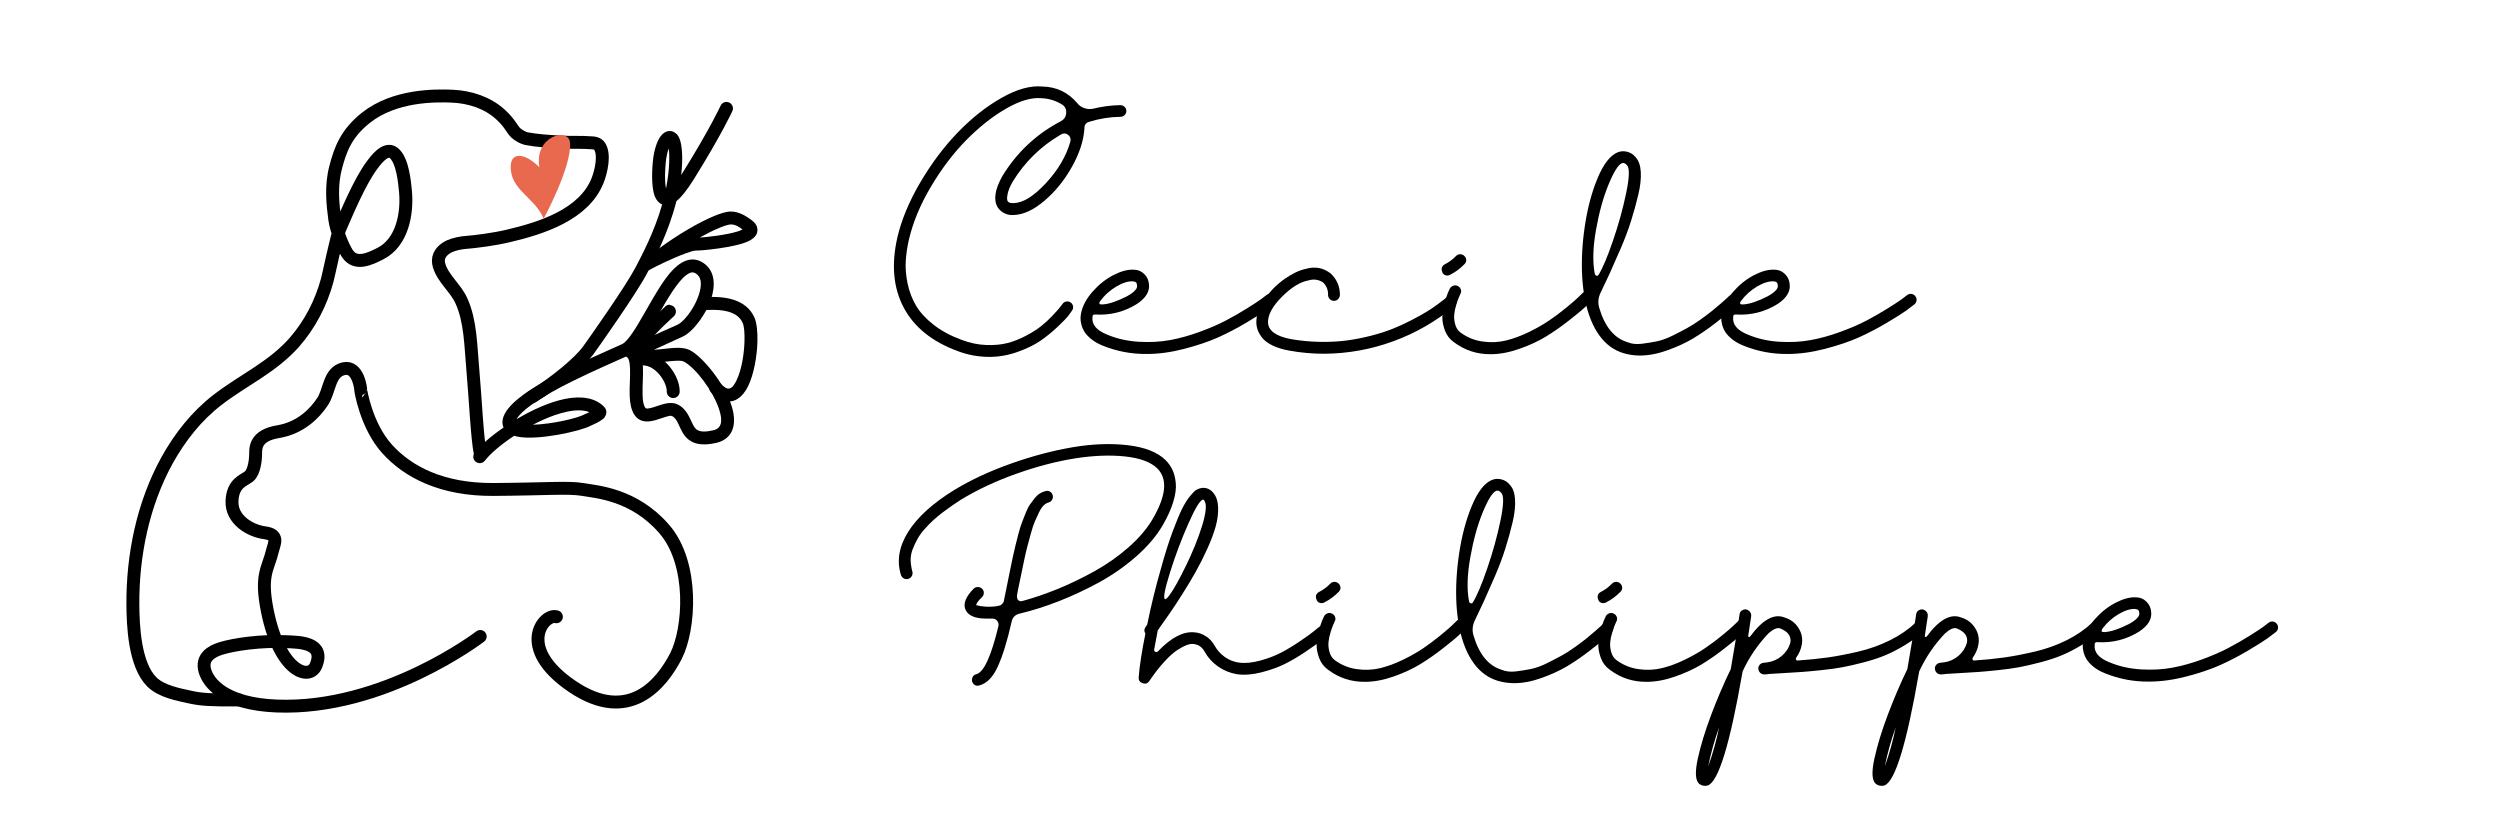 <svg xmlns="http://www.w3.org/2000/svg" xmlns:xlink="http://www.w3.org/1999/xlink" xmlns:serif="http://www.serif.com/" width="100%" height="100%" viewBox="0 0 290 96" xml:space="preserve" style="fill-rule:evenodd;clip-rule:evenodd;stroke-linecap:round;stroke-linejoin:round;stroke-miterlimit:1.5;">    <g id="Plan-de-travail1" serif:id="Plan de travail1" transform="matrix(0.988,0,0,0.971,-0.858,-0.751)">        <rect x="0.869" y="0.773" width="293.536" height="98.843" style="fill:none;"></rect>        <g transform="matrix(1.012,0,0,1.03,-142.053,66.002)">            <path d="M265.611,-27.317C265.525,-27.179 265.377,-26.975 265.169,-26.706C264.961,-26.438 264.541,-26.004 263.908,-25.406C263.276,-24.808 262.613,-24.271 261.919,-23.794C261.226,-23.318 260.342,-22.889 259.267,-22.507C258.193,-22.126 257.109,-21.935 256.017,-21.935C254.735,-21.935 253.504,-22.161 252.325,-22.611C249.361,-23.703 247.277,-25.385 246.072,-27.655C244.868,-29.926 244.621,-32.63 245.331,-35.767C245.817,-37.847 246.705,-39.984 247.996,-42.176C249.288,-44.369 250.735,-46.297 252.338,-47.961C253.942,-49.625 255.636,-50.964 257.421,-51.978C259.207,-52.992 260.793,-53.43 262.179,-53.291C263.791,-53.257 265.126,-52.624 266.183,-51.393C266.391,-51.116 266.664,-50.917 267.002,-50.795C267.34,-50.674 267.683,-50.648 268.029,-50.717C269.069,-50.977 270.127,-51.116 271.201,-51.133C271.392,-51.133 271.557,-51.068 271.695,-50.938C271.834,-50.808 271.903,-50.648 271.903,-50.457C271.903,-50.267 271.834,-50.106 271.695,-49.976C271.557,-49.846 271.401,-49.781 271.227,-49.781C269.962,-49.764 268.731,-49.565 267.535,-49.183C267.189,-49.062 267.024,-48.819 267.041,-48.455C266.955,-47.051 266.474,-45.565 265.598,-43.996C264.723,-42.428 263.657,-41.11 262.4,-40.044C261.144,-38.978 259.961,-38.428 258.851,-38.393C258.487,-38.359 258.136,-38.419 257.798,-38.575C257.46,-38.731 257.187,-38.965 256.979,-39.277C256.459,-40.127 256.641,-41.34 257.525,-42.917C259.207,-45.673 261.477,-47.797 264.337,-49.287C264.684,-49.478 264.879,-49.777 264.922,-50.184C264.966,-50.592 264.831,-50.917 264.519,-51.159C263.757,-51.645 262.933,-51.905 262.049,-51.939C260.888,-52.043 259.514,-51.636 257.928,-50.717C256.342,-49.799 254.804,-48.581 253.313,-47.064C251.823,-45.548 250.458,-43.745 249.218,-41.656C247.979,-39.568 247.125,-37.501 246.657,-35.455C246.467,-34.606 246.35,-33.783 246.306,-32.985C246.263,-32.188 246.337,-31.334 246.527,-30.424C246.718,-29.514 247.039,-28.674 247.489,-27.902C247.94,-27.131 248.616,-26.39 249.517,-25.679C250.419,-24.969 251.511,-24.379 252.793,-23.911C253.747,-23.547 254.696,-23.348 255.64,-23.313C256.585,-23.279 257.417,-23.357 258.136,-23.547C258.856,-23.738 259.566,-24.02 260.268,-24.392C260.97,-24.765 261.551,-25.133 262.01,-25.497C262.47,-25.861 262.903,-26.26 263.31,-26.693C263.718,-27.127 263.995,-27.434 264.142,-27.616C264.29,-27.798 264.407,-27.95 264.493,-28.071C264.597,-28.227 264.74,-28.323 264.922,-28.357C265.104,-28.392 265.273,-28.357 265.429,-28.253C265.585,-28.149 265.681,-28.006 265.715,-27.824C265.75,-27.642 265.715,-27.473 265.611,-27.317ZM258.825,-39.771C259.9,-39.789 261.144,-40.556 262.556,-42.072C263.969,-43.589 264.918,-45.197 265.403,-46.895C265.49,-47.225 265.403,-47.489 265.143,-47.688C264.883,-47.888 264.606,-47.901 264.311,-47.727C261.989,-46.375 260.125,-44.555 258.721,-42.267C258.409,-41.73 258.21,-41.245 258.123,-40.811C258.037,-40.378 258.045,-40.101 258.149,-39.979C258.253,-39.823 258.479,-39.754 258.825,-39.771Z" style="fill-rule:nonzero;"></path>            <path d="M288.621,-29.241C288.812,-29.224 288.968,-29.142 289.089,-28.994C289.211,-28.847 289.263,-28.678 289.245,-28.487C289.228,-28.297 289.141,-28.141 288.985,-28.019C288.725,-27.811 288.405,-27.569 288.023,-27.291C287.642,-27.014 286.905,-26.55 285.813,-25.9C284.721,-25.25 283.634,-24.683 282.55,-24.197C281.467,-23.712 280.163,-23.27 278.637,-22.871C277.112,-22.473 275.656,-22.273 274.269,-22.273C272.501,-22.256 270.803,-22.577 269.173,-23.235C268.653,-23.443 268.216,-23.69 267.86,-23.976C267.505,-24.262 267.241,-24.54 267.067,-24.808C266.894,-25.077 266.768,-25.363 266.69,-25.666C266.612,-25.97 266.578,-26.234 266.586,-26.459C266.595,-26.685 266.625,-26.91 266.677,-27.135C266.868,-27.95 267.319,-28.756 268.029,-29.553C268.74,-30.351 269.533,-30.975 270.408,-31.425C271.284,-31.876 272.068,-32.084 272.761,-32.049C273.229,-32.049 273.632,-31.885 273.97,-31.555C274.308,-31.226 274.495,-30.819 274.529,-30.333C274.616,-29.501 274.148,-28.747 273.125,-28.071C271.652,-27.153 270.04,-26.745 268.289,-26.849C268.203,-26.867 268.125,-26.849 268.055,-26.797C267.986,-26.745 267.96,-26.676 267.977,-26.589C267.856,-25.705 268.428,-25.012 269.693,-24.509C270.82,-24.041 272.033,-23.768 273.333,-23.69C274.633,-23.612 275.847,-23.677 276.973,-23.885C278.1,-24.093 279.253,-24.414 280.431,-24.847C281.61,-25.281 282.62,-25.718 283.46,-26.16C284.301,-26.602 285.116,-27.07 285.904,-27.564C286.693,-28.058 287.23,-28.409 287.516,-28.617C287.802,-28.825 288.006,-28.981 288.127,-29.085C288.283,-29.207 288.448,-29.259 288.621,-29.241ZM268.887,-28.435C268.662,-28.123 268.757,-27.985 269.173,-28.019C269.901,-28.071 270.829,-28.383 271.955,-28.955C272.129,-29.059 272.276,-29.146 272.397,-29.215C272.935,-29.579 273.186,-29.909 273.151,-30.203C273.134,-30.394 273.091,-30.52 273.021,-30.58C272.952,-30.641 272.839,-30.68 272.683,-30.697C272.129,-30.732 271.483,-30.533 270.746,-30.099C270.01,-29.666 269.39,-29.111 268.887,-28.435Z" style="fill-rule:nonzero;"></path>            <path d="M309.551,-29.007C309.742,-29.007 309.902,-28.938 310.032,-28.799C310.162,-28.661 310.223,-28.496 310.214,-28.305C310.206,-28.115 310.123,-27.959 309.967,-27.837C307.853,-26.069 305.495,-24.709 302.895,-23.755C300.295,-22.802 297.609,-22.317 294.835,-22.299C293.483,-22.299 292.14,-22.421 290.805,-22.663C290.025,-22.802 289.367,-23.006 288.829,-23.274C288.292,-23.543 287.898,-23.842 287.646,-24.171C287.395,-24.501 287.222,-24.808 287.126,-25.094C287.031,-25.38 286.983,-25.671 286.983,-25.965C286.983,-26.832 287.308,-27.729 287.958,-28.656C288.608,-29.584 289.38,-30.359 290.272,-30.983C291.165,-31.607 291.993,-31.997 292.755,-32.153C293.813,-32.448 294.766,-32.266 295.615,-31.607C296.326,-30.931 296.681,-30.099 296.681,-29.111C296.664,-28.921 296.59,-28.76 296.46,-28.63C296.33,-28.5 296.17,-28.435 295.979,-28.435C295.789,-28.435 295.628,-28.505 295.498,-28.643C295.368,-28.782 295.303,-28.947 295.303,-29.137C295.321,-29.692 295.13,-30.169 294.731,-30.567C294.194,-30.914 293.622,-30.992 293.015,-30.801C292.062,-30.628 291.044,-30 289.96,-28.916C288.877,-27.833 288.335,-26.849 288.335,-25.965C288.353,-24.977 289.254,-24.319 291.039,-23.989C292.149,-23.799 293.271,-23.695 294.406,-23.677C295.542,-23.66 296.582,-23.716 297.526,-23.846C298.471,-23.976 299.411,-24.163 300.347,-24.405C301.283,-24.648 302.115,-24.917 302.843,-25.211C303.571,-25.506 304.278,-25.831 304.962,-26.186C305.647,-26.542 306.219,-26.858 306.678,-27.135C307.138,-27.413 307.567,-27.699 307.965,-27.993C308.364,-28.288 308.633,-28.492 308.771,-28.604C308.91,-28.717 309.005,-28.799 309.057,-28.851C309.196,-28.973 309.361,-29.025 309.551,-29.007Z" style="fill-rule:nonzero;"></path>            <path d="M325.281,-29.527C325.472,-29.527 325.637,-29.462 325.775,-29.332C325.914,-29.202 325.983,-29.042 325.983,-28.851C325.983,-28.661 325.923,-28.496 325.801,-28.357C325.593,-28.149 325.325,-27.894 324.995,-27.59C324.666,-27.287 324.064,-26.793 323.188,-26.108C322.313,-25.424 321.442,-24.817 320.575,-24.288C319.709,-23.76 318.686,-23.287 317.507,-22.871C316.329,-22.455 315.219,-22.247 314.179,-22.247C312.585,-22.23 311.155,-22.698 309.889,-23.651C309.404,-23.998 309.057,-24.457 308.849,-25.029C308.641,-25.601 308.546,-26.13 308.563,-26.615C308.581,-27.101 308.667,-27.621 308.823,-28.175C308.979,-28.73 309.105,-29.12 309.2,-29.345C309.296,-29.571 309.378,-29.753 309.447,-29.891C309.551,-30.047 309.69,-30.151 309.863,-30.203C310.037,-30.255 310.206,-30.238 310.37,-30.151C310.535,-30.065 310.648,-29.935 310.708,-29.761C310.769,-29.588 310.756,-29.423 310.669,-29.267C310.635,-29.181 310.578,-29.055 310.5,-28.89C310.422,-28.726 310.318,-28.435 310.188,-28.019C310.058,-27.603 309.976,-27.213 309.941,-26.849C309.907,-26.485 309.946,-26.1 310.058,-25.692C310.171,-25.285 310.383,-24.969 310.695,-24.743C311.458,-24.189 312.307,-23.846 313.243,-23.716C314.179,-23.586 315.076,-23.625 315.934,-23.833C316.792,-24.041 317.676,-24.366 318.586,-24.808C319.496,-25.25 320.294,-25.705 320.978,-26.173C321.663,-26.641 322.322,-27.135 322.954,-27.655C323.587,-28.175 324.033,-28.561 324.293,-28.812C324.553,-29.064 324.727,-29.233 324.813,-29.319C324.952,-29.458 325.108,-29.527 325.281,-29.527ZM309.161,-31.373C308.815,-31.373 308.598,-31.547 308.511,-31.893C308.425,-32.24 308.537,-32.5 308.849,-32.673C309.335,-32.916 309.768,-33.237 310.149,-33.635C310.288,-33.774 310.448,-33.843 310.63,-33.843C310.812,-33.843 310.973,-33.778 311.111,-33.648C311.25,-33.518 311.324,-33.362 311.332,-33.18C311.341,-32.998 311.276,-32.838 311.137,-32.699C310.652,-32.197 310.106,-31.789 309.499,-31.477C309.395,-31.408 309.283,-31.373 309.161,-31.373Z" style="fill-rule:nonzero;"></path>            <path d="M342.285,-29.163C342.476,-29.163 342.641,-29.098 342.779,-28.968C342.918,-28.838 342.987,-28.678 342.987,-28.487C342.987,-28.297 342.918,-28.132 342.779,-27.993C342.554,-27.785 342.29,-27.543 341.986,-27.265C341.683,-26.988 341.094,-26.511 340.218,-25.835C339.343,-25.159 338.485,-24.57 337.644,-24.067C336.804,-23.565 335.816,-23.11 334.68,-22.702C333.545,-22.295 332.483,-22.091 331.495,-22.091C330.854,-22.091 330.23,-22.178 329.623,-22.351C328.497,-22.681 327.556,-23.361 326.802,-24.392C326.048,-25.424 325.498,-26.754 325.151,-28.383C325.117,-28.47 325.099,-28.557 325.099,-28.643C324.943,-29.493 324.839,-30.351 324.787,-31.217C324.683,-33.089 324.787,-35.065 325.099,-37.145C325.411,-39.225 325.905,-41.071 326.581,-42.683C327.257,-44.295 328.02,-45.283 328.869,-45.647C329.233,-45.803 329.615,-45.829 330.013,-45.725C330.412,-45.621 330.733,-45.413 330.975,-45.101C331.339,-44.72 331.543,-44.148 331.586,-43.385C331.63,-42.623 331.534,-41.747 331.3,-40.759C331.066,-39.771 330.789,-38.766 330.468,-37.743C330.148,-36.721 329.745,-35.646 329.259,-34.519C328.774,-33.393 328.354,-32.439 327.998,-31.659C327.643,-30.879 327.283,-30.117 326.919,-29.371C326.642,-28.799 326.59,-28.219 326.763,-27.629C327.405,-25.445 328.488,-24.119 330.013,-23.651C330.499,-23.443 331.058,-23.378 331.69,-23.456C332.323,-23.534 332.912,-23.63 333.458,-23.742C334.004,-23.855 334.594,-24.067 335.226,-24.379C335.859,-24.691 336.422,-24.982 336.916,-25.25C337.41,-25.519 337.93,-25.848 338.476,-26.238C339.022,-26.628 339.469,-26.962 339.815,-27.239C340.162,-27.517 340.509,-27.807 340.855,-28.11C341.202,-28.414 341.432,-28.617 341.544,-28.721C341.657,-28.825 341.748,-28.912 341.817,-28.981C341.956,-29.103 342.112,-29.163 342.285,-29.163ZM326.243,-31.607C326.261,-31.486 326.321,-31.404 326.425,-31.36C326.529,-31.317 326.616,-31.347 326.685,-31.451C327.153,-32.197 327.712,-33.518 328.362,-35.416C329.012,-37.314 329.524,-39.165 329.896,-40.967C330.269,-42.77 330.299,-43.836 329.987,-44.165C329.831,-44.339 329.684,-44.425 329.545,-44.425C329.493,-44.425 329.441,-44.417 329.389,-44.399C328.956,-44.209 328.436,-43.372 327.829,-41.89C327.223,-40.408 326.742,-38.662 326.386,-36.651C326.031,-34.641 325.983,-32.959 326.243,-31.607Z" style="fill-rule:nonzero;"></path>            <path d="M362.955,-29.241C363.146,-29.224 363.302,-29.142 363.423,-28.994C363.545,-28.847 363.597,-28.678 363.579,-28.487C363.562,-28.297 363.475,-28.141 363.319,-28.019C363.059,-27.811 362.739,-27.569 362.357,-27.291C361.976,-27.014 361.239,-26.55 360.147,-25.9C359.055,-25.25 357.968,-24.683 356.884,-24.197C355.801,-23.712 354.497,-23.27 352.971,-22.871C351.446,-22.473 349.99,-22.273 348.603,-22.273C346.835,-22.256 345.137,-22.577 343.507,-23.235C342.987,-23.443 342.55,-23.69 342.194,-23.976C341.839,-24.262 341.575,-24.54 341.401,-24.808C341.228,-25.077 341.102,-25.363 341.024,-25.666C340.946,-25.97 340.912,-26.234 340.92,-26.459C340.929,-26.685 340.959,-26.91 341.011,-27.135C341.202,-27.95 341.653,-28.756 342.363,-29.553C343.074,-30.351 343.867,-30.975 344.742,-31.425C345.618,-31.876 346.402,-32.084 347.095,-32.049C347.563,-32.049 347.966,-31.885 348.304,-31.555C348.642,-31.226 348.829,-30.819 348.863,-30.333C348.95,-29.501 348.482,-28.747 347.459,-28.071C345.986,-27.153 344.374,-26.745 342.623,-26.849C342.537,-26.867 342.459,-26.849 342.389,-26.797C342.32,-26.745 342.294,-26.676 342.311,-26.589C342.19,-25.705 342.762,-25.012 344.027,-24.509C345.154,-24.041 346.367,-23.768 347.667,-23.69C348.967,-23.612 350.181,-23.677 351.307,-23.885C352.434,-24.093 353.587,-24.414 354.765,-24.847C355.944,-25.281 356.954,-25.718 357.794,-26.16C358.635,-26.602 359.45,-27.07 360.238,-27.564C361.027,-28.058 361.564,-28.409 361.85,-28.617C362.136,-28.825 362.34,-28.981 362.461,-29.085C362.617,-29.207 362.782,-29.259 362.955,-29.241ZM343.221,-28.435C342.996,-28.123 343.091,-27.985 343.507,-28.019C344.235,-28.071 345.163,-28.383 346.289,-28.955C346.463,-29.059 346.61,-29.146 346.731,-29.215C347.269,-29.579 347.52,-29.909 347.485,-30.203C347.468,-30.394 347.425,-30.52 347.355,-30.58C347.286,-30.641 347.173,-30.68 347.017,-30.697C346.463,-30.732 345.817,-30.533 345.08,-30.099C344.344,-29.666 343.724,-29.111 343.221,-28.435Z" style="fill-rule:nonzero;"></path>            <path d="M276.453,-9.961C276.783,-9.632 277.047,-9.259 277.246,-8.843C277.446,-8.427 277.576,-7.916 277.636,-7.309C277.697,-6.703 277.602,-5.979 277.35,-5.138C277.099,-4.298 276.687,-3.383 276.115,-2.395C275.37,-1.13 274.339,0.079 273.021,1.232C271.704,2.384 270.265,3.385 268.705,4.235C267.145,5.084 265.585,5.812 264.025,6.419C262.465,7.025 260.957,7.502 259.501,7.849C258.999,7.97 258.695,8.282 258.591,8.785C258.089,11.003 257.556,12.732 256.992,13.972C256.429,15.211 255.714,15.943 254.847,16.169C254.587,16.255 254.366,16.203 254.184,16.013C254.002,15.822 253.946,15.597 254.015,15.337C254.085,15.077 254.249,14.921 254.509,14.869C255.376,14.626 256.225,12.771 257.057,9.305C257.109,9.079 257.066,8.876 256.927,8.694C256.789,8.512 256.607,8.421 256.381,8.421L255.679,8.421C255.471,8.421 255.272,8.412 255.081,8.395C254.059,8.291 253.435,7.927 253.209,7.303C252.967,6.644 253.296,5.855 254.197,4.937C254.336,4.815 254.496,4.755 254.678,4.755C254.86,4.755 255.021,4.82 255.159,4.95C255.298,5.08 255.367,5.24 255.367,5.431C255.367,5.621 255.298,5.786 255.159,5.925C254.709,6.358 254.483,6.67 254.483,6.861C255.159,7.034 255.853,7.086 256.563,7.017C256.702,6.999 256.828,6.982 256.94,6.965C257.053,6.947 257.148,6.926 257.226,6.9C257.304,6.874 257.369,6.835 257.421,6.783C257.473,6.731 257.517,6.687 257.551,6.653C257.586,6.618 257.616,6.57 257.642,6.51C257.668,6.449 257.686,6.406 257.694,6.38C257.703,6.354 257.712,6.31 257.72,6.25C257.729,6.189 257.733,6.159 257.733,6.159C257.751,6.089 257.846,5.621 258.019,4.755C258.175,4.009 258.288,3.45 258.357,3.078C258.427,2.705 258.535,2.181 258.682,1.505C258.83,0.829 258.947,0.313 259.033,-0.042C259.12,-0.398 259.237,-0.857 259.384,-1.42C259.532,-1.984 259.666,-2.417 259.787,-2.72C259.909,-3.024 260.052,-3.388 260.216,-3.812C260.381,-4.237 260.546,-4.566 260.71,-4.8C260.875,-5.034 261.053,-5.273 261.243,-5.515C261.434,-5.758 261.638,-5.949 261.854,-6.087C262.071,-6.226 262.301,-6.321 262.543,-6.373C262.734,-6.425 262.907,-6.399 263.063,-6.295C263.219,-6.191 263.319,-6.048 263.362,-5.866C263.406,-5.684 263.38,-5.515 263.284,-5.359C263.189,-5.203 263.055,-5.099 262.881,-5.047C262.673,-4.995 262.478,-4.878 262.296,-4.696C262.114,-4.514 261.937,-4.246 261.763,-3.89C261.59,-3.535 261.43,-3.184 261.282,-2.837C261.135,-2.491 260.983,-2.031 260.827,-1.459C260.671,-0.887 260.537,-0.393 260.424,0.023C260.312,0.439 260.182,0.998 260.034,1.7C259.887,2.402 259.774,2.948 259.696,3.338C259.618,3.728 259.501,4.287 259.345,5.015C259.293,5.257 259.25,5.491 259.215,5.717C259.198,5.994 259.25,6.185 259.371,6.289C259.493,6.393 259.631,6.427 259.787,6.393C261.139,6.029 262.526,5.556 263.947,4.976C265.369,4.395 266.79,3.71 268.211,2.922C269.633,2.133 270.941,1.214 272.137,0.166C273.333,-0.883 274.261,-1.962 274.919,-3.071C276.531,-5.81 276.722,-7.786 275.491,-8.999C274.729,-9.745 273.472,-10.208 271.721,-10.39C269.971,-10.572 268.034,-10.494 265.91,-10.156C263.787,-9.818 261.538,-9.229 259.163,-8.388C256.789,-7.548 254.631,-6.538 252.689,-5.359C252.343,-5.134 252.005,-4.909 251.675,-4.683C251.346,-4.458 250.982,-4.194 250.583,-3.89C250.185,-3.587 249.821,-3.284 249.491,-2.98C249.162,-2.677 248.828,-2.335 248.49,-1.953C248.152,-1.572 247.879,-1.195 247.671,-0.822C247.463,-0.45 247.277,-0.051 247.112,0.374C246.948,0.798 246.87,1.219 246.878,1.635C246.887,2.051 246.952,2.493 247.073,2.961C247.125,3.134 247.108,3.303 247.021,3.468C246.935,3.632 246.8,3.745 246.618,3.806C246.436,3.866 246.263,3.853 246.098,3.767C245.934,3.68 245.817,3.541 245.747,3.351C245.245,1.704 245.531,0.031 246.605,-1.667C247.68,-3.366 249.474,-4.987 251.987,-6.529C253.911,-7.691 256.1,-8.705 258.552,-9.571C261.005,-10.438 263.38,-11.066 265.676,-11.456C267.973,-11.846 270.109,-11.924 272.085,-11.69C274.061,-11.456 275.517,-10.88 276.453,-9.961Z" style="fill-rule:nonzero;"></path>            <path d="M294.731,9.253C294.922,9.253 295.078,9.322 295.199,9.461C295.321,9.599 295.377,9.764 295.368,9.955C295.36,10.145 295.286,10.301 295.147,10.423C294.939,10.613 294.688,10.826 294.393,11.06C294.099,11.294 293.535,11.692 292.703,12.256C291.871,12.819 291.061,13.296 290.272,13.686C289.484,14.076 288.574,14.401 287.542,14.661C286.511,14.921 285.571,14.99 284.721,14.869C283.924,14.73 283.196,14.431 282.537,13.972C281.879,13.512 281.359,12.936 280.977,12.243C280.683,11.705 280.241,11.411 279.651,11.359C279.426,11.341 279.175,11.385 278.897,11.489C278.62,11.593 278.269,11.779 277.844,12.048C277.42,12.316 276.921,12.758 276.349,13.374C275.777,13.989 275.179,14.756 274.555,15.675C274.365,15.952 274.105,16.03 273.775,15.909C273.446,15.787 273.299,15.553 273.333,15.207C273.437,13.889 273.697,12.208 274.113,10.163C273.94,9.903 273.949,9.643 274.139,9.383L274.321,9.123C274.772,6.904 275.301,4.746 275.907,2.649C276.358,1.002 276.809,-0.428 277.259,-1.641C277.71,-2.855 278.087,-3.76 278.39,-4.358C278.694,-4.956 279.006,-5.446 279.326,-5.827C279.647,-6.209 279.872,-6.434 280.002,-6.503C280.132,-6.573 280.275,-6.633 280.431,-6.685C280.726,-6.772 281.012,-6.768 281.289,-6.672C281.567,-6.577 281.801,-6.408 281.991,-6.165C282.338,-5.749 282.524,-5.19 282.55,-4.488C282.576,-3.786 282.481,-3.045 282.264,-2.265C282.048,-1.485 281.723,-0.619 281.289,0.335C280.856,1.288 280.405,2.181 279.937,3.013C279.469,3.845 278.949,4.711 278.377,5.613C277.805,6.514 277.32,7.251 276.921,7.823C276.523,8.395 276.133,8.949 275.751,9.487L275.543,9.799C275.301,11.081 275.162,11.818 275.127,12.009C275.11,12.13 275.158,12.217 275.27,12.269C275.383,12.321 275.483,12.303 275.569,12.217C277.077,10.639 278.473,9.903 279.755,10.007C280.258,10.041 280.722,10.197 281.146,10.475C281.571,10.752 281.905,11.116 282.147,11.567C282.442,12.087 282.832,12.52 283.317,12.867C283.803,13.213 284.34,13.43 284.929,13.517C285.657,13.621 286.485,13.547 287.412,13.296C288.34,13.044 289.159,12.732 289.869,12.36C290.58,11.987 291.317,11.541 292.079,11.021C292.842,10.501 293.349,10.137 293.6,9.929C293.852,9.721 294.064,9.547 294.237,9.409C294.376,9.287 294.541,9.235 294.731,9.253ZM280.821,-5.385C280.492,-5.385 279.916,-4.454 279.092,-2.59C278.269,-0.727 277.558,1.167 276.96,3.091C276.362,5.015 276.167,6.037 276.375,6.159C276.462,6.211 276.635,6.063 276.895,5.717C277.155,5.37 277.45,4.898 277.779,4.3C278.109,3.702 278.46,3.021 278.832,2.259C279.205,1.496 279.552,0.72 279.872,-0.068C280.193,-0.857 280.466,-1.615 280.691,-2.343C280.917,-3.071 281.055,-3.691 281.107,-4.202C281.159,-4.714 281.099,-5.082 280.925,-5.307C280.873,-5.359 280.839,-5.385 280.821,-5.385Z" style="fill-rule:nonzero;"></path>            <path d="M310.695,8.473C310.886,8.473 311.051,8.538 311.189,8.668C311.328,8.798 311.397,8.958 311.397,9.149C311.397,9.339 311.337,9.504 311.215,9.643C311.007,9.851 310.739,10.106 310.409,10.41C310.08,10.713 309.478,11.207 308.602,11.892C307.727,12.576 306.856,13.183 305.989,13.712C305.123,14.24 304.1,14.713 302.921,15.129C301.743,15.545 300.633,15.753 299.593,15.753C297.999,15.77 296.569,15.302 295.303,14.349C294.818,14.002 294.471,13.543 294.263,12.971C294.055,12.399 293.96,11.87 293.977,11.385C293.995,10.899 294.081,10.379 294.237,9.825C294.393,9.27 294.519,8.88 294.614,8.655C294.71,8.429 294.792,8.247 294.861,8.109C294.965,7.953 295.104,7.849 295.277,7.797C295.451,7.745 295.62,7.762 295.784,7.849C295.949,7.935 296.062,8.065 296.122,8.239C296.183,8.412 296.17,8.577 296.083,8.733C296.049,8.819 295.992,8.945 295.914,9.11C295.836,9.274 295.732,9.565 295.602,9.981C295.472,10.397 295.39,10.787 295.355,11.151C295.321,11.515 295.36,11.9 295.472,12.308C295.585,12.715 295.797,13.031 296.109,13.257C296.872,13.811 297.721,14.154 298.657,14.284C299.593,14.414 300.49,14.375 301.348,14.167C302.206,13.959 303.09,13.634 304,13.192C304.91,12.75 305.708,12.295 306.392,11.827C307.077,11.359 307.736,10.865 308.368,10.345C309.001,9.825 309.447,9.439 309.707,9.188C309.967,8.936 310.141,8.767 310.227,8.681C310.366,8.542 310.522,8.473 310.695,8.473ZM294.575,6.627C294.229,6.627 294.012,6.453 293.925,6.107C293.839,5.76 293.951,5.5 294.263,5.327C294.749,5.084 295.182,4.763 295.563,4.365C295.702,4.226 295.862,4.157 296.044,4.157C296.226,4.157 296.387,4.222 296.525,4.352C296.664,4.482 296.738,4.638 296.746,4.82C296.755,5.002 296.69,5.162 296.551,5.301C296.066,5.803 295.52,6.211 294.913,6.523C294.809,6.592 294.697,6.627 294.575,6.627Z" style="fill-rule:nonzero;"></path>            <path d="M327.699,8.837C327.89,8.837 328.055,8.902 328.193,9.032C328.332,9.162 328.401,9.322 328.401,9.513C328.401,9.703 328.332,9.868 328.193,10.007C327.968,10.215 327.704,10.457 327.4,10.735C327.097,11.012 326.508,11.489 325.632,12.165C324.757,12.841 323.899,13.43 323.058,13.933C322.218,14.435 321.23,14.89 320.094,15.298C318.959,15.705 317.897,15.909 316.909,15.909C316.268,15.909 315.644,15.822 315.037,15.649C313.911,15.319 312.97,14.639 312.216,13.608C311.462,12.576 310.912,11.246 310.565,9.617C310.531,9.53 310.513,9.443 310.513,9.357C310.357,8.507 310.253,7.649 310.201,6.783C310.097,4.911 310.201,2.935 310.513,0.855C310.825,-1.225 311.319,-3.071 311.995,-4.683C312.671,-6.295 313.434,-7.283 314.283,-7.647C314.647,-7.803 315.029,-7.829 315.427,-7.725C315.826,-7.621 316.147,-7.413 316.389,-7.101C316.753,-6.72 316.957,-6.148 317,-5.385C317.044,-4.623 316.948,-3.747 316.714,-2.759C316.48,-1.771 316.203,-0.766 315.882,0.257C315.562,1.279 315.159,2.354 314.673,3.481C314.188,4.607 313.768,5.561 313.412,6.341C313.057,7.121 312.697,7.883 312.333,8.629C312.056,9.201 312.004,9.781 312.177,10.371C312.819,12.555 313.902,13.881 315.427,14.349C315.913,14.557 316.472,14.622 317.104,14.544C317.737,14.466 318.326,14.37 318.872,14.258C319.418,14.145 320.008,13.933 320.64,13.621C321.273,13.309 321.836,13.018 322.33,12.75C322.824,12.481 323.344,12.152 323.89,11.762C324.436,11.372 324.883,11.038 325.229,10.761C325.576,10.483 325.923,10.193 326.269,9.89C326.616,9.586 326.846,9.383 326.958,9.279C327.071,9.175 327.162,9.088 327.231,9.019C327.37,8.897 327.526,8.837 327.699,8.837ZM311.657,6.393C311.675,6.514 311.735,6.596 311.839,6.64C311.943,6.683 312.03,6.653 312.099,6.549C312.567,5.803 313.126,4.482 313.776,2.584C314.426,0.686 314.938,-1.165 315.31,-2.967C315.683,-4.77 315.713,-5.836 315.401,-6.165C315.245,-6.339 315.098,-6.425 314.959,-6.425C314.907,-6.425 314.855,-6.417 314.803,-6.399C314.37,-6.209 313.85,-5.372 313.243,-3.89C312.637,-2.408 312.156,-0.662 311.8,1.349C311.445,3.359 311.397,5.041 311.657,6.393Z" style="fill-rule:nonzero;"></path>            <path d="M343.377,8.473C343.568,8.473 343.733,8.538 343.871,8.668C344.01,8.798 344.079,8.958 344.079,9.149C344.079,9.339 344.019,9.504 343.897,9.643C343.689,9.851 343.421,10.106 343.091,10.41C342.762,10.713 342.16,11.207 341.284,11.892C340.409,12.576 339.538,13.183 338.671,13.712C337.805,14.24 336.782,14.713 335.603,15.129C334.425,15.545 333.315,15.753 332.275,15.753C330.681,15.77 329.251,15.302 327.985,14.349C327.5,14.002 327.153,13.543 326.945,12.971C326.737,12.399 326.642,11.87 326.659,11.385C326.677,10.899 326.763,10.379 326.919,9.825C327.075,9.27 327.201,8.88 327.296,8.655C327.392,8.429 327.474,8.247 327.543,8.109C327.647,7.953 327.786,7.849 327.959,7.797C328.133,7.745 328.302,7.762 328.466,7.849C328.631,7.935 328.744,8.065 328.804,8.239C328.865,8.412 328.852,8.577 328.765,8.733C328.731,8.819 328.674,8.945 328.596,9.11C328.518,9.274 328.414,9.565 328.284,9.981C328.154,10.397 328.072,10.787 328.037,11.151C328.003,11.515 328.042,11.9 328.154,12.308C328.267,12.715 328.479,13.031 328.791,13.257C329.554,13.811 330.403,14.154 331.339,14.284C332.275,14.414 333.172,14.375 334.03,14.167C334.888,13.959 335.772,13.634 336.682,13.192C337.592,12.75 338.39,12.295 339.074,11.827C339.759,11.359 340.418,10.865 341.05,10.345C341.683,9.825 342.129,9.439 342.389,9.188C342.649,8.936 342.823,8.767 342.909,8.681C343.048,8.542 343.204,8.473 343.377,8.473ZM327.257,6.627C326.911,6.627 326.694,6.453 326.607,6.107C326.521,5.76 326.633,5.5 326.945,5.327C327.431,5.084 327.864,4.763 328.245,4.365C328.384,4.226 328.544,4.157 328.726,4.157C328.908,4.157 329.069,4.222 329.207,4.352C329.346,4.482 329.42,4.638 329.428,4.82C329.437,5.002 329.372,5.162 329.233,5.301C328.748,5.803 328.202,6.211 327.595,6.523C327.491,6.592 327.379,6.627 327.257,6.627Z" style="fill-rule:nonzero;"></path>            <path d="M363.943,8.707C364.134,8.707 364.294,8.776 364.424,8.915C364.554,9.053 364.619,9.214 364.619,9.396C364.619,9.578 364.55,9.738 364.411,9.877C363.787,10.449 363.085,10.973 362.305,11.45C361.525,11.926 360.771,12.321 360.043,12.633C359.315,12.945 358.47,13.226 357.508,13.478C356.546,13.729 355.723,13.92 355.038,14.05C354.354,14.18 353.513,14.297 352.516,14.401C351.52,14.505 350.766,14.574 350.254,14.609C349.743,14.643 349.045,14.687 348.161,14.739C347.347,14.791 346.775,14.825 346.445,14.843C346.272,14.877 346.099,14.895 345.925,14.895C345.735,14.895 345.574,14.834 345.444,14.713C345.314,14.591 345.241,14.435 345.223,14.245C345.206,14.071 345.258,13.915 345.379,13.777C345.501,13.638 345.657,13.56 345.847,13.543C345.986,13.525 346.133,13.508 346.289,13.491C346.913,13.404 347.468,13.153 347.953,12.737C348.439,12.321 348.768,11.809 348.941,11.203C349.063,10.475 348.673,9.929 347.771,9.565C347.425,9.426 346.957,9.625 346.367,10.163C345.137,11.463 344.149,12.919 343.403,14.531C343.386,14.565 343.377,14.609 343.377,14.661C341.939,22.946 340.604,27.314 339.373,27.765C339.269,27.799 339.157,27.817 339.035,27.817C338.758,27.817 338.515,27.721 338.307,27.531C337.909,27.115 337.874,26.153 338.203,24.645C338.533,23.137 339.048,21.451 339.75,19.588C340.452,17.724 341.211,15.952 342.025,14.271C342.389,12.225 342.727,10.128 343.039,7.979C343.057,7.701 343.191,7.511 343.442,7.407C343.694,7.303 343.923,7.337 344.131,7.511C344.339,7.684 344.426,7.901 344.391,8.161C344.287,8.871 344.175,9.617 344.053,10.397C344.036,10.483 344.058,10.535 344.118,10.553C344.179,10.57 344.235,10.544 344.287,10.475C345.726,8.533 347.052,7.805 348.265,8.291C348.959,8.499 349.496,8.902 349.877,9.5C350.259,10.098 350.389,10.743 350.267,11.437C350.163,11.991 349.947,12.494 349.617,12.945C349.565,13.014 349.557,13.088 349.591,13.166C349.626,13.244 349.678,13.283 349.747,13.283C351.03,13.196 352.196,13.079 353.244,12.932C354.293,12.784 355.472,12.559 356.78,12.256C358.089,11.952 359.32,11.515 360.472,10.943C361.625,10.371 362.626,9.686 363.475,8.889C363.614,8.75 363.77,8.689 363.943,8.707ZM339.399,25.581C339.937,24.09 340.361,22.573 340.673,21.031C340.136,22.521 339.711,24.038 339.399,25.581Z" style="fill-rule:nonzero;"></path>            <path d="M384.431,8.707C384.622,8.707 384.782,8.776 384.912,8.915C385.042,9.053 385.107,9.214 385.107,9.396C385.107,9.578 385.038,9.738 384.899,9.877C384.275,10.449 383.573,10.973 382.793,11.45C382.013,11.926 381.259,12.321 380.531,12.633C379.803,12.945 378.958,13.226 377.996,13.478C377.034,13.729 376.211,13.92 375.526,14.05C374.842,14.18 374.001,14.297 373.004,14.401C372.008,14.505 371.254,14.574 370.742,14.609C370.231,14.643 369.533,14.687 368.649,14.739C367.835,14.791 367.263,14.825 366.933,14.843C366.76,14.877 366.587,14.895 366.413,14.895C366.223,14.895 366.062,14.834 365.932,14.713C365.802,14.591 365.729,14.435 365.711,14.245C365.694,14.071 365.746,13.915 365.867,13.777C365.989,13.638 366.145,13.56 366.335,13.543C366.474,13.525 366.621,13.508 366.777,13.491C367.401,13.404 367.956,13.153 368.441,12.737C368.927,12.321 369.256,11.809 369.429,11.203C369.551,10.475 369.161,9.929 368.259,9.565C367.913,9.426 367.445,9.625 366.855,10.163C365.625,11.463 364.637,12.919 363.891,14.531C363.874,14.565 363.865,14.609 363.865,14.661C362.427,22.946 361.092,27.314 359.861,27.765C359.757,27.799 359.645,27.817 359.523,27.817C359.246,27.817 359.003,27.721 358.795,27.531C358.397,27.115 358.362,26.153 358.691,24.645C359.021,23.137 359.536,21.451 360.238,19.588C360.94,17.724 361.699,15.952 362.513,14.271C362.877,12.225 363.215,10.128 363.527,7.979C363.545,7.701 363.679,7.511 363.93,7.407C364.182,7.303 364.411,7.337 364.619,7.511C364.827,7.684 364.914,7.901 364.879,8.161C364.775,8.871 364.663,9.617 364.541,10.397C364.524,10.483 364.546,10.535 364.606,10.553C364.667,10.57 364.723,10.544 364.775,10.475C366.214,8.533 367.54,7.805 368.753,8.291C369.447,8.499 369.984,8.902 370.365,9.5C370.747,10.098 370.877,10.743 370.755,11.437C370.651,11.991 370.435,12.494 370.105,12.945C370.053,13.014 370.045,13.088 370.079,13.166C370.114,13.244 370.166,13.283 370.235,13.283C371.518,13.196 372.684,13.079 373.732,12.932C374.781,12.784 375.96,12.559 377.268,12.256C378.577,11.952 379.808,11.515 380.96,10.943C382.113,10.371 383.114,9.686 383.963,8.889C384.102,8.75 384.258,8.689 384.431,8.707ZM359.887,25.581C360.425,24.09 360.849,22.573 361.161,21.031C360.624,22.521 360.199,24.038 359.887,25.581Z" style="fill-rule:nonzero;"></path>            <path d="M404.893,8.759C405.084,8.776 405.24,8.858 405.361,9.006C405.483,9.153 405.535,9.322 405.517,9.513C405.5,9.703 405.413,9.859 405.257,9.981C404.997,10.189 404.677,10.431 404.295,10.709C403.914,10.986 403.177,11.45 402.085,12.1C400.993,12.75 399.906,13.317 398.822,13.803C397.739,14.288 396.435,14.73 394.909,15.129C393.384,15.527 391.928,15.727 390.541,15.727C388.773,15.744 387.075,15.423 385.445,14.765C384.925,14.557 384.488,14.31 384.132,14.024C383.777,13.738 383.513,13.46 383.339,13.192C383.166,12.923 383.04,12.637 382.962,12.334C382.884,12.03 382.85,11.766 382.858,11.541C382.867,11.315 382.897,11.09 382.949,10.865C383.14,10.05 383.591,9.244 384.301,8.447C385.012,7.649 385.805,7.025 386.68,6.575C387.556,6.124 388.34,5.916 389.033,5.951C389.501,5.951 389.904,6.115 390.242,6.445C390.58,6.774 390.767,7.181 390.801,7.667C390.888,8.499 390.42,9.253 389.397,9.929C387.924,10.847 386.312,11.255 384.561,11.151C384.475,11.133 384.397,11.151 384.327,11.203C384.258,11.255 384.232,11.324 384.249,11.411C384.128,12.295 384.7,12.988 385.965,13.491C387.092,13.959 388.305,14.232 389.605,14.31C390.905,14.388 392.119,14.323 393.245,14.115C394.372,13.907 395.525,13.586 396.703,13.153C397.882,12.719 398.892,12.282 399.732,11.84C400.573,11.398 401.388,10.93 402.176,10.436C402.965,9.942 403.502,9.591 403.788,9.383C404.074,9.175 404.278,9.019 404.399,8.915C404.555,8.793 404.72,8.741 404.893,8.759ZM385.159,9.565C384.934,9.877 385.029,10.015 385.445,9.981C386.173,9.929 387.101,9.617 388.227,9.045C388.401,8.941 388.548,8.854 388.669,8.785C389.207,8.421 389.458,8.091 389.423,7.797C389.406,7.606 389.363,7.48 389.293,7.42C389.224,7.359 389.111,7.32 388.955,7.303C388.401,7.268 387.755,7.467 387.018,7.901C386.282,8.334 385.662,8.889 385.159,9.565Z" style="fill-rule:nonzero;"></path>        </g>        <g transform="matrix(0.829,0,0,0.843,3.013,7.662)">            <g>                <g id="Chat" transform="matrix(0.186,0,0,0.186,-734.375,-52.64)">                    <path d="M4300,724C4300,724 4226.79,780.233 4145,777C4105.18,775.426 4092.98,759.457 4090.33,750.052C4087.54,740.137 4095.04,735.375 4103,733C4112.77,730.084 4132.67,727 4153,728C4161.95,728.44 4182.14,728.343 4175,746C4170.01,758.346 4147.33,750.838 4138,705C4132.22,676.581 4138.5,673 4142,658C4143.08,653.352 4147.23,646.455 4136,645C4124.77,643.545 4110.49,635.046 4111,621C4111.51,606.954 4120,605.265 4124,602C4128,598.735 4128.98,589.157 4129,585C4129.02,580.843 4128.42,570.891 4146,568C4163.58,565.109 4174.39,553.553 4180,545C4185.61,536.447 4184.77,522.656 4196,520C4207.23,517.344 4209.13,535.97 4209,536C4208.87,536.03 4213.02,563.192 4229,581C4244.98,598.808 4270.98,612.249 4310,612C4349.02,611.751 4367.59,610.151 4378,612C4388.41,613.849 4416.89,615.437 4440,642C4463.11,668.563 4459.51,718.581 4449,739C4438.49,759.419 4413.63,791.65 4370,762C4326.37,732.35 4348.76,706.145 4358,709" style="fill:none;stroke:black;stroke-width:9.83px;"></path>                </g>                <g id="Chien" transform="matrix(-0.221,0,0,0.221,4079.78,-59.175)">                    <path d="M18164.5,521.296C18166.4,512.768 18167.7,484.848 18169.3,467.034C18170.6,452.899 18170.6,436.702 18176.6,423.608C18180.2,415.563 18188.2,409.662 18190.8,401.185C18192.3,396.383 18190.4,392.602 18186.3,389.86C18184.9,388.886 18183.2,388.253 18181.6,387.718C18179.7,387.109 18177.8,386.777 18175.8,386.447C18170.9,385.989 18166,385.529 18161.2,384.799C18156.1,384.048 18151.1,383.173 18146.2,382.006C18125.4,377.081 18097.8,368.428 18089.2,346.323C18087.1,341.007 18084.2,329.195 18088.4,324.041C18089.3,322.961 18090.9,322.523 18092.3,322.402C18099.5,321.78 18106.8,322.295 18114,321.834C18121,321.387 18128,321.004 18134.9,319.679C18136.8,319.313 18139.8,317.738 18141.7,315.992C18144.4,313.415 18145.2,309.985 18151.5,304.219C18159.8,296.616 18171.1,292.939 18182.5,292.451C18193.8,291.968 18219.4,291.861 18237.6,306.182C18250.6,316.438 18254.2,326.958 18257.1,337.963C18260.4,350.327 18258.9,362.256 18257.7,371.48C18256.6,379.16 18252.5,388.843 18249.7,393.307C18244.4,401.428 18234.9,396.656 18228.5,393.402C18214.4,386.237 18211.1,367.667 18212.4,353.552C18212.9,348.315 18214.1,333.383 18220,328.807C18225.3,324.66 18232.1,334.344 18233.9,336.771C18241.9,347.557 18250,367.338 18254.5,377.526C18256.5,382.216 18261.6,407.127 18262.5,410.307C18266.5,425.076 18273.6,438.884 18283.7,450.396C18298,466.487 18316.4,474.451 18333,487.305C18346.4,497.675 18357,511.203 18365.2,525.972C18380.6,553.937 18387.3,586.742 18387.1,618.491C18387,632.187 18386,656.953 18375,668.016C18368.7,674.258 18357.9,676.146 18349.3,678.015C18343.4,679.273 18336.8,679.801 18319.1,679.596" style="fill:none;stroke:black;stroke-width:8.28px;"></path>                </g>                <g transform="matrix(0.273,0.007,-0.007,0.273,-8.141,-49.72)">                    <path d="M362.648,329.226C371.255,329.226 378.461,339.385 378.461,345.758" style="fill:none;stroke:black;stroke-width:6.71px;"></path>                </g>                <g transform="matrix(0.273,0.007,-0.007,0.273,-8.141,-49.72)">                    <path d="M362.153,323.735C355.782,321.989 376.039,304.069 375.586,304.069" style="fill:none;stroke:black;stroke-width:6.71px;"></path>                </g>                <g transform="matrix(0.273,0.007,-0.007,0.273,-8.141,-49.72)">                    <path d="M290.995,366.642C290.908,366.465 290.83,366.285 290.761,366.101C290.11,364.37 290.111,362.14 291.484,359.395C293.046,356.271 296.327,352.834 300.76,349.408C306.815,344.728 315.072,339.916 323.349,335.557C334.485,329.693 345.645,324.645 351.265,321.841C351.301,321.823 351.337,321.805 351.373,321.788C352.217,321.366 353.037,320.532 353.92,319.482C355.659,317.414 357.441,314.546 359.285,311.308C364.266,302.562 369.609,291.274 375.151,284.362C380.267,277.979 385.881,275.311 391.25,277.995C397.443,281.092 399.028,287.577 397.492,294.769C395.497,304.111 388.115,314.375 382.799,317.033C381.153,317.856 373.689,321.499 367.853,324.343C368.931,324.258 370.037,324.127 371.145,323.983C374.45,323.556 377.771,323.019 380.563,322.979C382.967,322.945 385.051,323.296 386.64,324.091C393.625,327.583 405.09,341.16 408.975,352.554C410.767,357.811 410.905,362.654 409.067,366.154C407.685,368.785 405.25,370.85 401.319,371.833C395.052,373.4 391.131,372.771 388.441,371.339C386.438,370.272 385.014,368.719 383.875,366.905C382.993,365.501 382.296,363.928 381.519,362.406C380.743,360.884 379.937,359.357 378.261,358.519C377.407,358.092 376.356,358.52 375.22,358.863C373.152,359.489 370.961,360.449 368.917,361.022C364.678,362.209 360.971,361.807 358.532,358.147C356.945,355.767 356.18,352.367 355.94,348.523C355.644,343.782 356.086,338.281 355.73,333.804C355.603,332.21 355.388,330.769 354.901,329.624C354.607,328.933 354.158,328.43 353.444,328.249C347.63,331.105 337.042,335.931 326.476,341.495C318.562,345.663 310.654,350.243 304.864,354.718C301.512,357.309 298.881,359.791 297.609,362.161C305.614,357.113 314.552,352.792 322.503,350.981C330.915,349.066 338.281,350.009 342.953,354.681L343.714,355.739L344.099,357.11L343.943,358.606L343.214,360.024C342.708,360.701 341.771,361.503 340.613,362.223C338.878,363.301 336.549,364.308 336.161,364.541C331.303,367.456 308.79,373.109 298.239,371.186C297.661,371.081 297.113,370.951 296.596,370.798C289.976,375.42 284.502,380.324 281.747,384.09C280.654,385.585 278.553,385.911 277.058,384.818C275.563,383.724 275.237,381.623 276.33,380.128C279.125,376.308 284.468,371.39 290.995,366.642ZM306.154,364.823C316.138,364.278 329.311,360.825 332.708,358.786C332.956,358.637 334.088,358.158 335.288,357.549C333.743,356.949 331.972,356.717 330.06,356.738C326.149,356.782 321.703,357.902 317.115,359.652C313.483,361.037 309.766,362.818 306.154,364.823ZM362.124,330.837C362.254,331.612 362.352,332.425 362.42,333.272C362.779,337.783 362.339,343.326 362.638,348.104C362.794,350.607 363.082,352.874 364.116,354.424C364.48,354.97 365.053,354.942 365.646,354.87C366.685,354.745 367.803,354.368 368.947,353.961C371.232,353.147 373.588,352.205 375.705,351.859C377.75,351.525 379.636,351.703 381.263,352.516C385.119,354.444 386.833,358.047 388.578,361.545C389.335,363.063 390.047,364.591 391.595,365.415C393.285,366.315 395.754,366.307 399.691,365.323C404.566,364.104 404.294,359.621 402.623,354.72C399.284,344.928 389.642,333.095 383.639,330.093C382.651,329.599 381.267,329.636 379.703,329.725C376.365,329.913 372.405,330.689 368.712,331.003C366.373,331.201 364.136,331.176 362.124,330.837ZM362.223,319.434C368.476,316.327 377.746,312.056 379.798,311.03C381.348,310.255 383.055,308.514 384.71,306.344C387.465,302.732 389.961,297.901 390.929,293.368C391.765,289.451 391.621,285.684 388.249,283.998C386.715,283.231 385.256,283.905 383.768,285.073C381.371,286.953 379.06,290.09 376.756,293.746C371.657,301.835 366.78,312.37 362.223,319.434Z"></path>                </g>                <g transform="matrix(0.273,0.007,-0.007,0.273,-8.141,-49.72)">                    <path d="M393.447,303.123C391.603,303.3 389.963,301.946 389.787,300.103C389.611,298.259 390.964,296.619 392.808,296.443C396.224,296.116 403.021,295.58 408.961,297.46C413.471,298.887 417.488,301.636 419.694,306.5C420.801,308.941 421.481,313.539 421.454,318.891C421.416,326.453 420.068,335.569 417.326,341.696C415.426,345.942 412.74,348.82 409.691,349.781C406.504,350.785 402.511,350.042 398.042,345.573C396.733,344.264 396.733,342.137 398.042,340.828C399.352,339.518 401.478,339.518 402.788,340.828C404.777,342.817 406.255,343.827 407.673,343.38C409.225,342.891 410.234,341.115 411.2,338.955C413.615,333.56 414.71,325.516 414.743,318.857C414.764,314.729 414.436,311.155 413.582,309.271C411.856,305.464 408.197,303.946 404.566,303.274C400.257,302.477 395.857,302.893 393.447,303.123Z"></path>                </g>                <g transform="matrix(0.207,0,0,0.207,5.704,-2.953)">                    <path d="M412.977,114.788C410.881,113.932 409.083,112.072 407.917,109.079C406.003,104.163 405.732,95.071 406.589,85.601C407.341,77.293 409.628,71.141 411.925,68.078C412.849,66.847 413.834,65.983 414.768,65.43L416.114,64.807L417.709,64.477L419.435,64.584L421.051,65.153L422.925,66.568C423.361,67.025 423.788,67.585 424.184,68.267C425.951,71.315 427.316,78.303 426.417,90.33C426.31,91.757 426.177,93.176 426.02,94.588C426.418,93.97 426.824,93.328 427.239,92.662C445.885,62.668 452.97,47.162 452.97,47.162C453.984,44.938 456.614,43.956 458.838,44.97C461.062,45.984 462.044,48.614 461.03,50.838C461.03,50.838 453.813,66.693 434.761,97.338C429.858,105.227 425.87,109.997 422.779,112.469C422.764,112.481 422.749,112.493 422.733,112.505C417.274,134.206 407.578,152.441 402.501,162.19C395.772,175.11 370.133,211.571 365.835,217.479C360.293,225.098 344.155,239.106 326.465,250.187C324.394,251.484 321.658,250.856 320.36,248.784C319.063,246.713 319.691,243.977 321.763,242.68C338.291,232.327 353.493,219.387 358.671,212.268C362.884,206.477 388.049,170.762 394.644,158.098C399.167,149.413 407.611,133.685 412.977,114.788ZM415.645,103.744C416.551,99.165 417.225,94.458 417.583,89.67C418.015,83.894 417.941,79.524 417.495,76.391C416.53,78.947 415.777,82.354 415.411,86.399C414.885,92.218 414.746,97.875 415.325,102.173C415.393,102.678 415.509,103.218 415.645,103.744Z"></path>                </g>                <g transform="matrix(0.207,0,0,0.207,5.704,-2.953)">                    <path d="M399.032,152.339C399.516,152.03 400.118,151.66 400.39,151.493C401.249,150.835 409.148,146.158 410.012,145.516C424.365,134.849 438.746,126.759 448.454,122.718C453.134,120.769 456.877,119.751 459.216,119.617C465.523,119.256 470.987,123.138 474.3,125.586C476.312,127.074 477.349,128.609 477.832,129.948L478.231,132.063L477.923,134.196C477.297,136.161 475.387,138.307 472.07,139.893C462.663,144.389 439.164,146.463 436.149,146.33C434.75,146.269 432.269,147.101 429.249,148.186C420.739,151.244 408.937,156.952 403.353,160.072C402.302,160.66 401.056,160.794 399.904,160.443C398.752,160.093 397.792,159.288 397.245,158.215L396.804,156.802L396.894,155.132L397.368,153.967L398.351,152.796C398.433,152.726 398.706,152.547 399.032,152.339ZM438.698,137.412C443.896,137.095 456.235,135.754 464.382,133.324C465.591,132.964 466.923,132.383 467.958,131.891C465.901,130.317 463.072,128.269 459.722,128.461C458.003,128.56 455.298,129.463 451.858,130.895C448.104,132.458 443.618,134.664 438.698,137.412Z"></path>                </g>            </g>            <g transform="matrix(0.139,-0.124,0.124,0.139,-3340.36,2945.63)">                <path d="M24178.9,464.829C24167.9,479.331 24125.5,494.583 24125.5,494.583C24131.3,477.92 24120.9,461.3 24133.4,448.068C24141.1,439.919 24148.3,448.093 24149.1,463.177C24161.9,442.743 24186.2,455.142 24178.9,464.829Z" style="fill:rgb(233,105,79);"></path>            </g>        </g>    </g></svg>